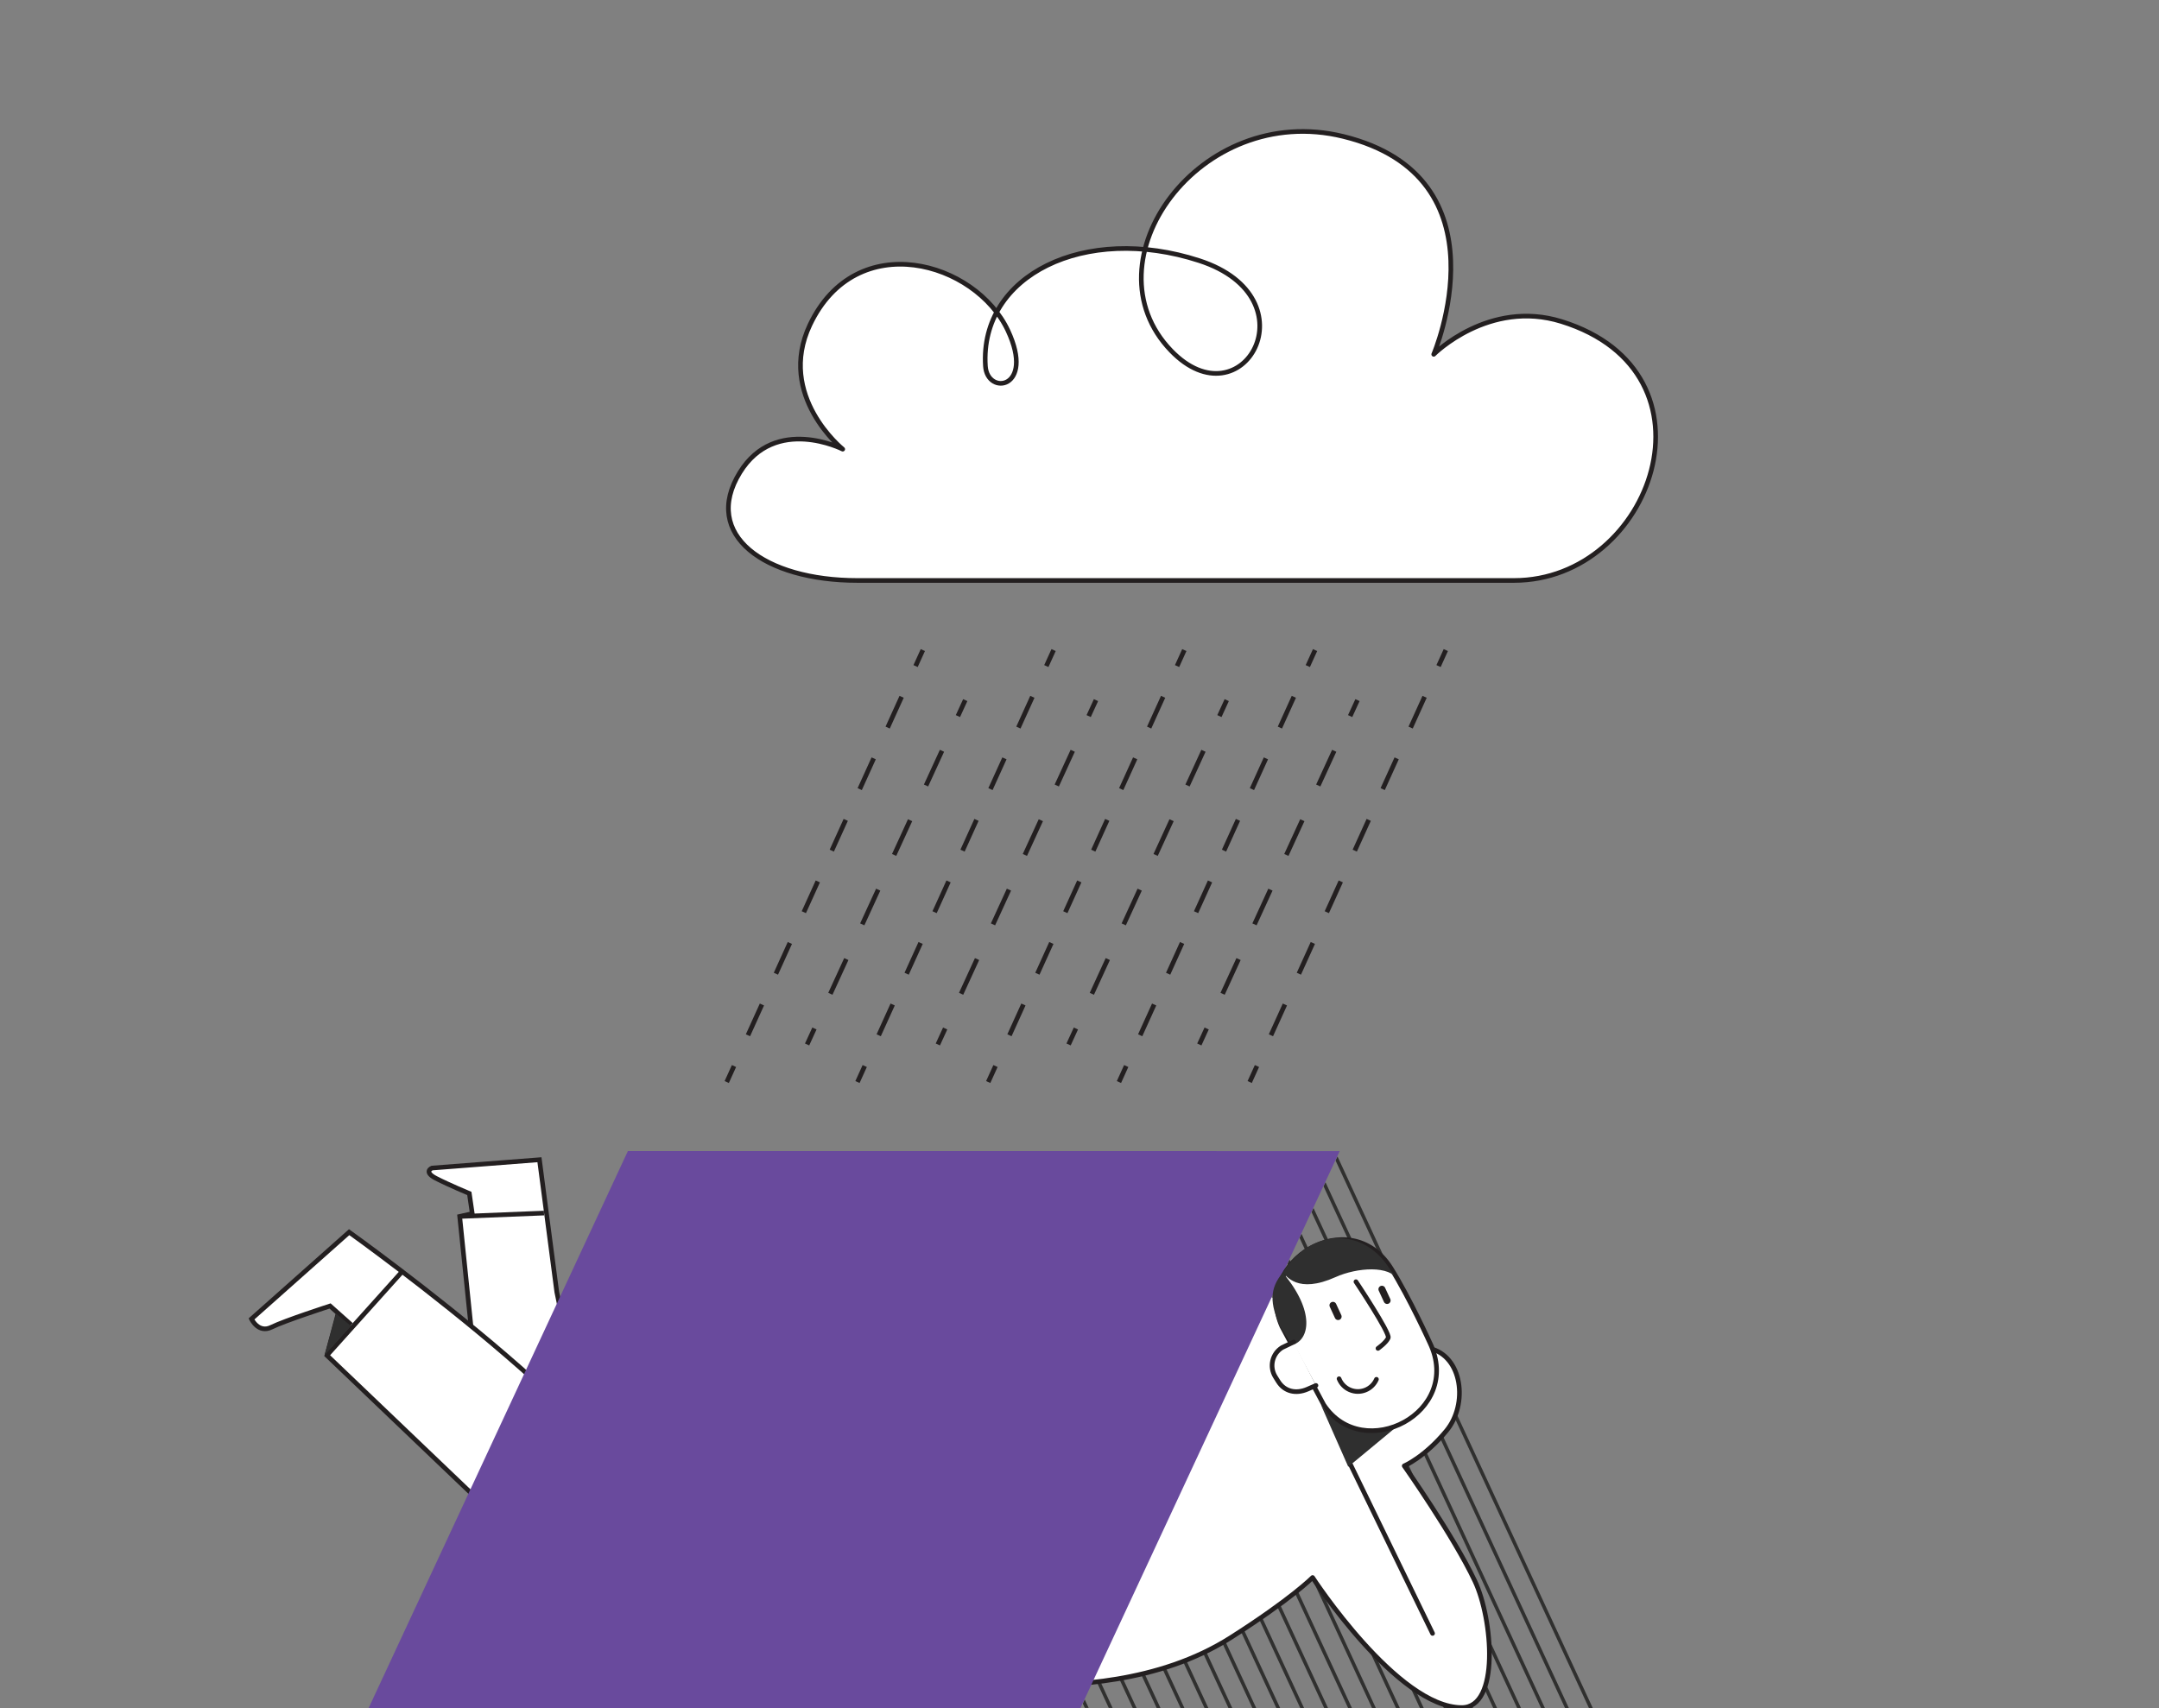 <?xml version="1.0" encoding="utf-8"?>
<!-- Generator: Adobe Illustrator 16.0.0, SVG Export Plug-In . SVG Version: 6.00 Build 0)  -->
<!DOCTYPE svg PUBLIC "-//W3C//DTD SVG 1.1//EN" "http://www.w3.org/Graphics/SVG/1.1/DTD/svg11.dtd">
<svg version="1.1" id="Layer_1" xmlns="http://www.w3.org/2000/svg" xmlns:xlink="http://www.w3.org/1999/xlink" x="0px" y="0px"
	 width="310.48px" height="245.657px" viewBox="0 0 310.48 245.657" enable-background="new 0 0 310.48 245.657"
	 xml:space="preserve">
<rect x="0" y="0" width="310.48" height="245.657" fill="#808080" stroke="none"/>
<path fill="#FFFFFF" stroke="#231F20" stroke-width="0.668" stroke-linecap="round" stroke-linejoin="round" stroke-miterlimit="10" d="
	M144.948,83.485c46.019,0,52.84,0,72.774,0c19.937,0,30.457-29.916,6.82-37.248c-10.436-3.238-18.362,4.723-18.362,4.723
	s10.872-25.494-13.031-31.344c-20.627-5.045-37.152,17.961-24.742,30.818c10.261,10.631,20.603-7.572,4.055-12.949
	c-16.43-5.342-31.597,2.08-30.751,15.166c0.275,4.275,7.171,3.311,3.237-5.102c-4.652-9.947-21.82-14.891-28.472-0.828
	c-4.826,10.205,4.713,17.879,4.713,17.879s-9.678-4.916-14.783,3.346c-5.556,8.992,3.588,15.539,16.881,15.539
	C133.257,83.485,144.948,83.485,144.948,83.485z"/>
<g>
	<line fill="#FFFFFF" x1="179.716" y1="155.622" x2="207.918" y2="93.497"/>
	<g>
		
			<line fill="none" stroke="#231F20" stroke-width="0.668" stroke-miterlimit="10" x1="179.716" y1="155.622" x2="180.76" y2="153.322"/>
		
			<line fill="none" stroke="#231F20" stroke-width="0.668" stroke-miterlimit="10" stroke-dasharray="4.86,4.86" x1="182.769" y1="148.896" x2="205.87" y2="98.01"/>
		
			<line fill="none" stroke="#231F20" stroke-width="0.668" stroke-miterlimit="10" x1="206.874" y1="95.797" x2="207.918" y2="93.497"/>
	</g>
</g>
<g>
	<line fill="#FFFFFF" x1="172.472" y1="150.218" x2="195.215" y2="100.694"/>
	<g>
		
			<line fill="none" stroke="#231F20" stroke-width="0.668" stroke-miterlimit="10" x1="172.472" y1="150.218" x2="173.526" y2="147.922"/>
		
			<line fill="none" stroke="#231F20" stroke-width="0.668" stroke-miterlimit="10" stroke-dasharray="5.494,5.494" x1="175.819" y1="142.93" x2="193.014" y2="105.486"/>
		
			<line fill="none" stroke="#231F20" stroke-width="0.668" stroke-miterlimit="10" x1="194.161" y1="102.99" x2="195.215" y2="100.694"/>
	</g>
</g>
<g>
	<line fill="#FFFFFF" x1="160.914" y1="155.622" x2="189.117" y2="93.497"/>
	<g>
		
			<line fill="none" stroke="#231F20" stroke-width="0.668" stroke-miterlimit="10" x1="160.914" y1="155.622" x2="161.958" y2="153.322"/>
		
			<line fill="none" stroke="#231F20" stroke-width="0.668" stroke-miterlimit="10" stroke-dasharray="4.86,4.86" x1="163.967" y1="148.896" x2="187.068" y2="98.01"/>
		
			<line fill="none" stroke="#231F20" stroke-width="0.668" stroke-miterlimit="10" x1="188.072" y1="95.797" x2="189.117" y2="93.497"/>
	</g>
</g>
<g>
	<line fill="#FFFFFF" x1="153.67" y1="150.218" x2="176.413" y2="100.694"/>
	<g>
		
			<line fill="none" stroke="#231F20" stroke-width="0.668" stroke-miterlimit="10" x1="153.67" y1="150.218" x2="154.724" y2="147.922"/>
		
			<line fill="none" stroke="#231F20" stroke-width="0.668" stroke-miterlimit="10" stroke-dasharray="5.494,5.494" x1="157.017" y1="142.93" x2="174.212" y2="105.486"/>
		
			<line fill="none" stroke="#231F20" stroke-width="0.668" stroke-miterlimit="10" x1="175.359" y1="102.99" x2="176.413" y2="100.694"/>
	</g>
</g>
<g>
	<line fill="#FFFFFF" x1="142.113" y1="155.622" x2="170.315" y2="93.497"/>
	<g>
		
			<line fill="none" stroke="#231F20" stroke-width="0.668" stroke-miterlimit="10" x1="142.113" y1="155.622" x2="143.157" y2="153.322"/>
		
			<line fill="none" stroke="#231F20" stroke-width="0.668" stroke-miterlimit="10" stroke-dasharray="4.86,4.86" x1="145.166" y1="148.896" x2="168.267" y2="98.01"/>
		
			<line fill="none" stroke="#231F20" stroke-width="0.668" stroke-miterlimit="10" x1="169.271" y1="95.797" x2="170.315" y2="93.497"/>
	</g>
</g>
<g>
	<line fill="#FFFFFF" x1="134.869" y1="150.218" x2="157.612" y2="100.694"/>
	<g>
		
			<line fill="none" stroke="#231F20" stroke-width="0.668" stroke-miterlimit="10" x1="134.869" y1="150.218" x2="135.923" y2="147.922"/>
		
			<line fill="none" stroke="#231F20" stroke-width="0.668" stroke-miterlimit="10" stroke-dasharray="5.494,5.494" x1="138.216" y1="142.93" x2="155.411" y2="105.486"/>
		
			<line fill="none" stroke="#231F20" stroke-width="0.668" stroke-miterlimit="10" x1="156.558" y1="102.99" x2="157.612" y2="100.694"/>
	</g>
</g>
<g>
	<line fill="#FFFFFF" x1="123.311" y1="155.622" x2="151.514" y2="93.497"/>
	<g>
		
			<line fill="none" stroke="#231F20" stroke-width="0.668" stroke-miterlimit="10" x1="123.311" y1="155.622" x2="124.355" y2="153.322"/>
		
			<line fill="none" stroke="#231F20" stroke-width="0.668" stroke-miterlimit="10" stroke-dasharray="4.86,4.86" x1="126.364" y1="148.896" x2="149.465" y2="98.01"/>
		
			<line fill="none" stroke="#231F20" stroke-width="0.668" stroke-miterlimit="10" x1="150.469" y1="95.797" x2="151.514" y2="93.497"/>
	</g>
</g>
<g>
	<line fill="#FFFFFF" x1="116.067" y1="150.218" x2="138.81" y2="100.694"/>
	<g>
		
			<line fill="none" stroke="#231F20" stroke-width="0.668" stroke-miterlimit="10" x1="116.067" y1="150.218" x2="117.121" y2="147.922"/>
		
			<line fill="none" stroke="#231F20" stroke-width="0.668" stroke-miterlimit="10" stroke-dasharray="5.494,5.494" x1="119.414" y1="142.93" x2="136.609" y2="105.486"/>
		
			<line fill="none" stroke="#231F20" stroke-width="0.668" stroke-miterlimit="10" x1="137.756" y1="102.99" x2="138.81" y2="100.694"/>
	</g>
</g>
<g>
	<line fill="#FFFFFF" x1="104.51" y1="155.622" x2="132.712" y2="93.497"/>
	<g>
		
			<line fill="none" stroke="#231F20" stroke-width="0.668" stroke-miterlimit="10" x1="104.51" y1="155.622" x2="105.554" y2="153.322"/>
		
			<line fill="none" stroke="#231F20" stroke-width="0.668" stroke-miterlimit="10" stroke-dasharray="4.86,4.86" x1="107.562" y1="148.896" x2="130.663" y2="98.01"/>
		
			<line fill="none" stroke="#231F20" stroke-width="0.668" stroke-miterlimit="10" x1="131.667" y1="95.797" x2="132.712" y2="93.497"/>
	</g>
</g>
<path fill="#FFFFFF" stroke="#231F20" stroke-width="0.668" stroke-miterlimit="10" d="M77.577,166.796l-15.447,1.197
	c0,0-1.303,0.52,0.567,1.48c1.87,0.961,4.796,2.176,4.796,2.176l0.423,2.898l-1.809,0.406l4.953,48.266
	c0,0,1.507,6.035,12.134,2.471c6.481-2.174,0.16-23.422-3.123-39.861L77.577,166.796z"/>
<line fill="none" stroke="#231F20" stroke-width="0.668" stroke-miterlimit="10" x1="66.108" y1="174.954" x2="78.231" y2="174.468"/>
<path fill="#FFFFFF" stroke="#231F20" stroke-width="0.668" stroke-miterlimit="10" d="M48.623,188.909l-1.615,6.025l34.462,32.924
	c0,0,8.077,3.656,11.511-7.012c3.434-10.672-42.771-43.629-42.771-43.629l-14.046,12.48c0,0,0.989,2.121,2.871,1.186
	c1.884-0.934,8.431-3.053,8.431-3.053l3.039,2.709"/>
<line fill="none" stroke="#231F20" stroke-width="0.668" stroke-miterlimit="10" x1="47.007" y1="194.935" x2="57.798" y2="182.925"/>
<g>
	<line fill="#FFFFFF" x1="230.172" y1="245.907" x2="192.657" y2="165.86"/>
	<g>
		<defs>
			<polyline id="SVGID_13_" points="192.745,165.458 155.435,245.632 230.26,245.812 192.745,165.765 			"/>
		</defs>
		<clipPath id="SVGID_2_">
			<use xlink:href="#SVGID_13_"  overflow="visible"/>
		</clipPath>
		<g clip-path="url(#SVGID_2_)">
			<line fill="none" stroke="#30302F" stroke-width="0.5" x1="219.244" y1="150.69" x2="263.782" y2="246.938"/>
			<line fill="none" stroke="#30302F" stroke-width="0.5" x1="192.098" y1="151.519" x2="236.637" y2="247.767"/>
			<line fill="none" stroke="#30302F" stroke-width="0.5" x1="209.064" y1="151.001" x2="253.602" y2="247.249"/>
			<line fill="none" stroke="#30302F" stroke-width="0.5" x1="181.918" y1="151.829" x2="226.456" y2="248.079"/>
			<line fill="none" stroke="#30302F" stroke-width="0.5" x1="212.458" y1="150.897" x2="256.996" y2="247.144"/>
			<line fill="none" stroke="#30302F" stroke-width="0.5" x1="185.312" y1="151.726" x2="229.85" y2="247.974"/>
			<line fill="none" stroke="#30302F" stroke-width="0.5" x1="198.885" y1="151.312" x2="243.422" y2="247.56"/>
			<line fill="none" stroke="#30302F" stroke-width="0.5" x1="171.738" y1="152.14" x2="216.277" y2="248.39"/>
			<line fill="none" stroke="#30302F" stroke-width="0.5" x1="215.852" y1="150.792" x2="260.389" y2="247.04"/>
			<line fill="none" stroke="#30302F" stroke-width="0.5" x1="188.705" y1="151.622" x2="233.242" y2="247.87"/>
			<line fill="none" stroke="#30302F" stroke-width="0.5" x1="202.277" y1="151.208" x2="246.816" y2="247.456"/>
			<line fill="none" stroke="#30302F" stroke-width="0.5" x1="175.132" y1="152.038" x2="219.67" y2="248.284"/>
			<line fill="none" stroke="#30302F" stroke-width="0.5" x1="205.671" y1="151.104" x2="250.209" y2="247.353"/>
			<line fill="none" stroke="#30302F" stroke-width="0.5" x1="178.525" y1="151.933" x2="223.062" y2="248.181"/>
			<line fill="none" stroke="#30302F" stroke-width="0.5" x1="195.492" y1="151.415" x2="240.029" y2="247.663"/>
			<line fill="none" stroke="#30302F" stroke-width="0.5" x1="168.346" y1="152.245" x2="212.883" y2="248.493"/>
			<line fill="none" stroke="#30302F" stroke-width="0.5" x1="163.962" y1="150.69" x2="208.5" y2="246.938"/>
			<line fill="none" stroke="#30302F" stroke-width="0.5" x1="136.815" y1="151.519" x2="181.354" y2="247.767"/>
			<line fill="none" stroke="#30302F" stroke-width="0.5" x1="153.782" y1="151.001" x2="198.319" y2="247.249"/>
			<line fill="none" stroke="#30302F" stroke-width="0.5" x1="126.636" y1="151.829" x2="171.174" y2="248.079"/>
			<line fill="none" stroke="#30302F" stroke-width="0.5" x1="157.176" y1="150.897" x2="201.714" y2="247.144"/>
			<line fill="none" stroke="#30302F" stroke-width="0.5" x1="130.029" y1="151.726" x2="174.567" y2="247.974"/>
			<line fill="none" stroke="#30302F" stroke-width="0.5" x1="143.603" y1="151.312" x2="188.14" y2="247.56"/>
			<line fill="none" stroke="#30302F" stroke-width="0.5" x1="116.456" y1="152.14" x2="160.995" y2="248.39"/>
			<line fill="none" stroke="#30302F" stroke-width="0.5" x1="160.569" y1="150.792" x2="205.106" y2="247.04"/>
			<line fill="none" stroke="#30302F" stroke-width="0.5" x1="133.423" y1="151.622" x2="177.96" y2="247.87"/>
			<line fill="none" stroke="#30302F" stroke-width="0.5" x1="146.995" y1="151.208" x2="191.534" y2="247.456"/>
			<line fill="none" stroke="#30302F" stroke-width="0.5" x1="119.85" y1="152.038" x2="164.388" y2="248.284"/>
			<line fill="none" stroke="#30302F" stroke-width="0.5" x1="150.389" y1="151.104" x2="194.927" y2="247.353"/>
			<line fill="none" stroke="#30302F" stroke-width="0.5" x1="123.243" y1="151.933" x2="167.78" y2="248.181"/>
			<line fill="none" stroke="#30302F" stroke-width="0.5" x1="140.21" y1="151.415" x2="184.747" y2="247.663"/>
			<line fill="none" stroke="#30302F" stroke-width="0.5" x1="113.063" y1="152.245" x2="157.601" y2="248.493"/>
		</g>
	</g>
</g>
<path fill="#FFFFFF" stroke="#231F20" stroke-width="0.668" stroke-linecap="round" stroke-linejoin="round" stroke-miterlimit="10" d="
	M205.57,193.933c4.752,1.07,5.588,8.023,2.438,11.84s-6.07,5.051-6.07,5.051s7.114,10.111,10.16,16.57
	c2.59,5.49,3.589,18.197-1.883,18.197c-9.274,0-21.454-18.707-21.454-18.707s-3.077,3.113-11.743,8.625
	c-10.52,6.695-23.187,6.906-29.849,6.906l34.548-56.184"/>
<line fill="none" stroke="#231F20" stroke-width="0.668" stroke-linecap="round" stroke-linejoin="round" stroke-miterlimit="10" x1="193.892" y1="209.979" x2="206.012" y2="234.923"/>
<path fill="#2F2F2F" d="M193.892,210.956l7.489-6.203c0,0-2.806,1.695-6.132,1.02s-5.299-3.742-5.299-3.742L193.892,210.956z"/>
<polygon fill="#694A9D" points="155.347,245.728 52.986,245.716 90.297,165.544 192.657,165.554 "/>
<g>
	<path fill="#FFFFFF" stroke="#231F20" stroke-width="0.668" stroke-miterlimit="10" d="M190.356,202.03
		c5.676,8.551,20.083,1.113,15.273-8.904c0,0-2.944-6.496-5.592-10.729c-5.897-9.416-19.883-0.979-15.688,8.389L190.356,202.03z"/>
	<g>
		<path fill="#231F20" d="M185.42,181.89c-0.008,0.008-0.017,0.018-0.023,0.025c-0.048-0.057-0.088-0.111-0.139-0.168
			C185.258,181.747,185.312,181.804,185.42,181.89z"/>
		<path fill="#2F2F2F" d="M184.467,183.036c4.732,5.613,3.867,9.742,1.328,10.42l-1.678-2.625
			C182.616,187.479,182.52,185.374,184.467,183.036z"/>
		<path fill="#2F2F2F" d="M192.073,183.673c-5.518,2.482-7.083-0.225-7.605-0.637c3.998-6.355,11.555-6.629,15.335-0.594
			c0.132,0.211,1.147,1.512,1.28,1.734C199.938,181.919,195.114,182.306,192.073,183.673z"/>
	</g>
	<path fill="#FFFFFF" stroke="#231F20" stroke-width="0.668" stroke-linecap="round" stroke-miterlimit="10" d="M189.246,199.263
		l-1.224,0.535c-1.692,0.73-3.305,0.316-4.199-1.107l-0.422-0.676c-0.894-1.424-0.461-3.305,0.963-4.195l1.677-0.807"/>
	<path fill="#FFFFFF" stroke="#231F20" stroke-width="0.668" stroke-linecap="round" stroke-miterlimit="10" d="M194.995,184.341
		c0,0,4.933,7.393,4.644,8.074c-0.288,0.684-1.476,1.518-1.476,1.518"/>
	
		<line fill="#FFFFFF" stroke="#231F20" stroke-width="1.002" stroke-linecap="round" stroke-miterlimit="10" x1="191.688" y1="187.737" x2="192.433" y2="189.354"/>
	
		<line fill="#FFFFFF" stroke="#231F20" stroke-width="1.002" stroke-linecap="round" stroke-miterlimit="10" x1="198.73" y1="185.423" x2="199.477" y2="187.04"/>
	<path fill="#FFFFFF" stroke="#231F20" stroke-width="0.668" stroke-linecap="round" stroke-miterlimit="10" d="M197.942,198.378
		c-0.636,1.473-2.35,2.152-3.824,1.514c-0.737-0.318-1.275-0.904-1.55-1.596"/>
</g>
<path fill="#FFFFFF" stroke="#231F20" stroke-width="0.668" stroke-miterlimit="10" d="M50.816,190.913"/>
<polygon fill="#2F2F2F" points="50.468,190.714 46.672,194.913 48.325,188.927 "/>
</svg>
